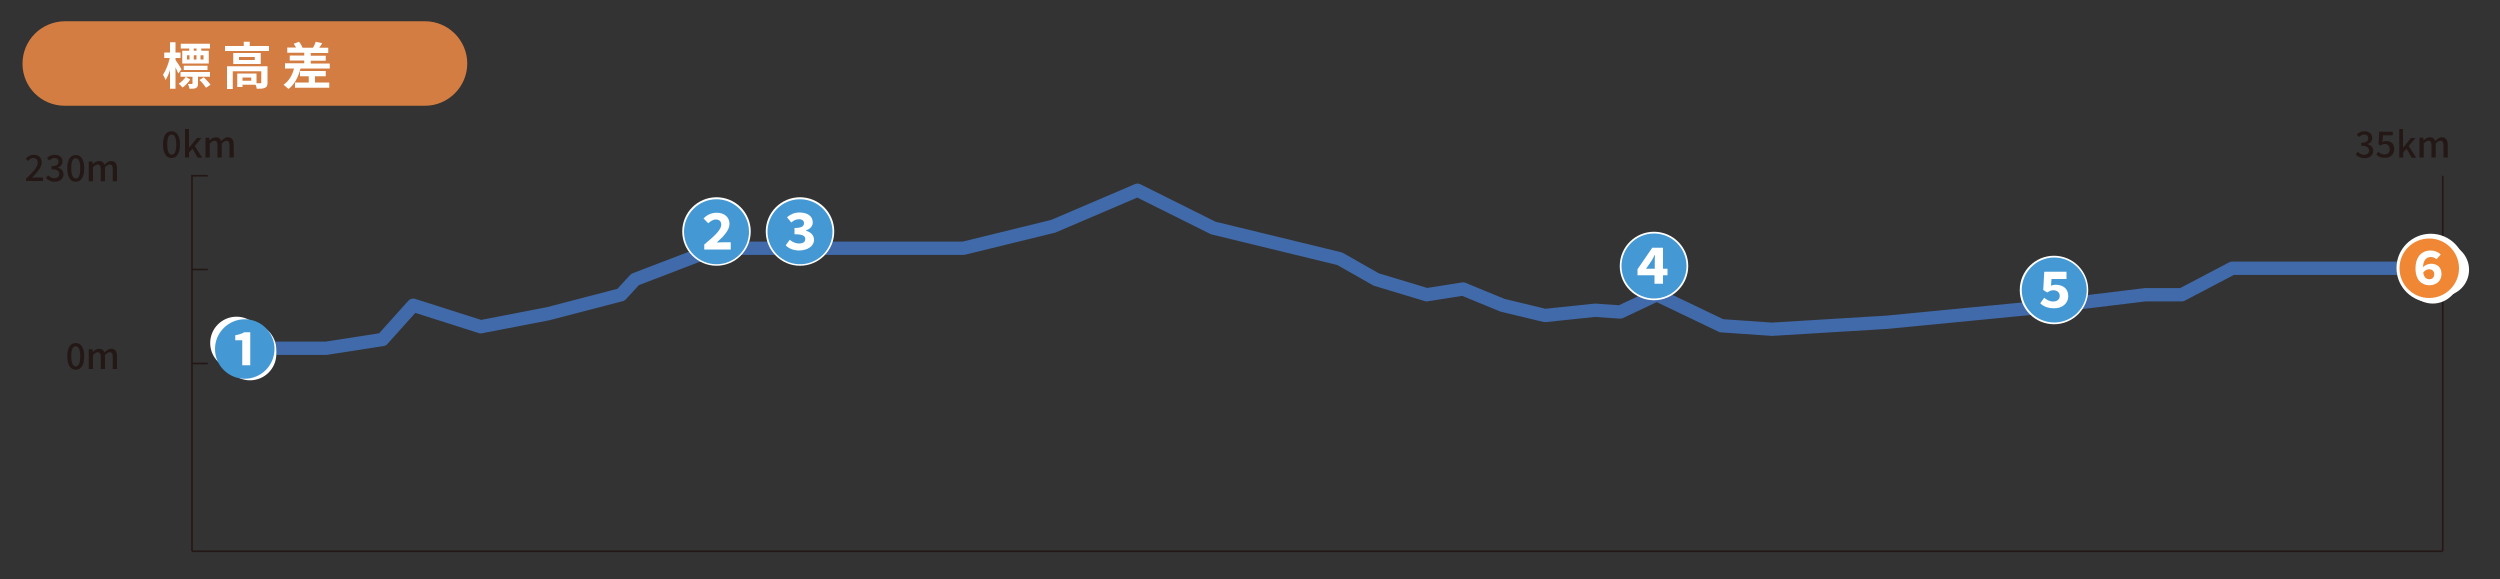 <?xml version="1.0" encoding="utf-8"?>
<!-- Generator: Adobe Illustrator 24.3.0, SVG Export Plug-In . SVG Version: 6.00 Build 0)  -->
<svg version="1.1" id="レイヤー_1" xmlns="http://www.w3.org/2000/svg" xmlns:xlink="http://www.w3.org/1999/xlink" x="0px"
	 y="0px" viewBox="0 0 1000 231.6" style="enable-background:new 0 0 1000 231.6;" xml:space="preserve">
<rect x="0" y="0" width="1000" height="231.6" fill="#333333" stroke="none"/>
<style type="text/css">
	.st0{fill:none;stroke:#416AAA;stroke-width:5.322;stroke-linecap:round;stroke-linejoin:round;stroke-miterlimit:10;}
	.st1{fill:none;stroke:#231815;stroke-width:0.672;stroke-miterlimit:10;}
	.st2{fill:#D47D42;}
	.st3{fill:#FFFFFF;}
	.st4{fill:#231815;}
	.st5{fill:#FFFFFF;stroke:#FFFFFF;stroke-width:4.647;stroke-linecap:round;stroke-linejoin:round;stroke-miterlimit:10;}
	.st6{fill:#4499D4;}
	.st7{fill:#EF8734;}
</style>
<g>
	<polyline class="st0" points="94.6,139.3 130.5,139.3 153,135.8 165.3,122.1 192.3,130.7 219.2,125.5 248.4,117.9 254,111.8 
		286.6,99.3 322.5,99.3 364.1,99.3 385.4,99.3 421.3,90.5 455,76.1 485.3,91.2 535.9,103.5 550.5,111.8 570.7,117.9 585.2,115.6 
		601,122.1 618,126.2 638,124.1 648.1,124.8 662.7,117.9 688.6,130.3 708.8,131.7 754.8,128.9 817.7,122.8 858.1,117.9 872.7,117.9 
		892.9,107.3 977.1,107.3 	"/>
	<line class="st1" x1="977.1" y1="220.5" x2="977.1" y2="70.3"/>
	<path class="st2" d="M25.9,42.3H170c9.3,0,16.9-7.6,16.9-16.9v0c0-9.3-7.6-16.9-16.9-16.9H25.9C16.5,8.6,9,16.1,9,25.5v0
		C9,34.8,16.5,42.3,25.9,42.3z"/>
	<g>
		<path class="st3" d="M71.3,29.4c-0.3-0.6-0.7-1.6-1.1-2.5v8.6H68V28c-0.5,1.6-1.1,3-1.8,4c-0.2-0.7-0.7-1.6-1-2.1
			c1.1-1.6,2.2-4.4,2.7-6.7h-2.2v-2.2H68v-4.1h2.2v4.1h2v2.2h-2V24c0.6,0.8,2.1,3.1,2.4,3.7L71.3,29.4z M76.1,31.8
			c-0.8,1.2-2,2.5-3.1,3.2c-0.3-0.4-1-1.1-1.5-1.5c1-0.7,2.2-1.8,2.8-2.8L76.1,31.8z M79.2,30.7v2.7c0,0.9-0.2,1.5-0.8,1.8
			c-0.6,0.3-1.4,0.3-2.6,0.3c-0.1-0.6-0.4-1.4-0.6-1.9c0.6,0,1.3,0,1.5,0c0.2,0,0.3-0.1,0.3-0.2v-2.7h-4.8v-1.9H84v1.9H79.2z
			 M75.6,19.4h-3.3v-1.9H84v1.9h-3.5v0.9h3v5.1H72.9v-5.1h2.8V19.4z M73.5,28v-1.7H83V28H73.5z M74.8,23.8h1v-1.7h-1V23.8z
			 M77.5,22.1v1.7h1.1v-1.7H77.5z M78.6,19.4h-1.1v0.9h1.1V19.4z M81.5,30.9c0.9,0.9,2.1,2.1,2.7,3l-1.8,1.2
			c-0.5-0.8-1.6-2.2-2.6-3.1L81.5,30.9z M81.4,22.1h-1.2v1.7h1.2V22.1z"/>
		<path class="st3" d="M107.6,18.4v2H90v-2h7.5v-1.7h2.4v1.7H107.6z M107,33c0,1.1-0.2,1.8-1,2.1c-0.7,0.4-1.8,0.4-3.3,0.4
			c-0.1-0.5-0.2-1.1-0.5-1.6H97v0.9h-2.1v-5.4h7.7v3.9c0.7,0,1.3,0,1.5,0c0.3,0,0.4-0.1,0.4-0.3v-4.5H93.1v7.1h-2.3v-9.1H107V33z
			 M104.3,21.2v4.4h-11v-4.4H104.3z M101.9,22.8h-6.3V24h6.3V22.8z M100.5,31H97v1.3h3.5V31z"/>
		<path class="st3" d="M131.9,25.3v2.1h-11.7c-0.9,3.6-2.5,6.4-4.8,8.2c-0.4-0.4-1.5-1.3-2-1.7c2.1-1.4,3.5-3.7,4.2-6.5H114v-2.1
			h7.7v-1.1h-5.8v-2h5.8v-1.1h-6.8v-2.1h3.5c-0.3-0.5-0.6-1.1-0.9-1.5l2.1-0.8c0.6,0.7,1.1,1.6,1.4,2.3l-0.1,0.1h4.3
			c0.4-0.7,0.9-1.7,1.1-2.4l2.6,0.6c-0.4,0.6-0.8,1.2-1.2,1.8h3.6v2.1h-7v1.1h6v2h-6v1.1H131.9z M126,33h5.7v2.1H118V33h5.5v-2.5
			H120v-2.1h10.3v2.1H126V33z"/>
	</g>
	<polyline class="st1" points="83.1,145.4 76.8,145.4 76.8,70.3 83.1,70.3 	"/>
	<g>
		<path class="st4" d="M10.4,71.5c3-2.9,4.7-4.7,4.7-6.4c0-1.1-0.6-1.9-1.8-1.9c-0.8,0-1.5,0.5-2.1,1.2l-0.9-0.9
			c0.9-1,1.8-1.6,3.2-1.6c1.9,0,3.2,1.2,3.2,3.1c0,1.9-1.7,3.8-3.9,6.1c0.5-0.1,1.2-0.1,1.7-0.1h2.7v1.4h-6.8V71.5z"/>
		<path class="st4" d="M18.4,71.2l0.8-1.1c0.6,0.6,1.4,1.2,2.5,1.2c1.2,0,2-0.6,2-1.7c0-1.1-0.7-1.9-3.1-1.9v-1.2
			c2.1,0,2.8-0.8,2.8-1.8c0-0.9-0.6-1.5-1.6-1.5c-0.8,0-1.5,0.4-2.1,1l-0.9-1c0.8-0.8,1.8-1.3,3-1.3c1.9,0,3.2,1,3.2,2.7
			c0,1.2-0.7,2-1.8,2.4v0.1c1.2,0.3,2.2,1.2,2.2,2.6c0,1.9-1.6,3-3.5,3C20.2,72.7,19.1,72,18.4,71.2z"/>
		<path class="st4" d="M26.9,67.3c0-3.5,1.3-5.3,3.4-5.3c2.1,0,3.4,1.9,3.4,5.3c0,3.5-1.3,5.4-3.4,5.4
			C28.2,72.7,26.9,70.8,26.9,67.3z M32.1,67.3c0-3-0.8-4-1.8-4c-1.1,0-1.8,1-1.8,4c0,3,0.8,4.1,1.8,4.1
			C31.4,71.4,32.1,70.3,32.1,67.3z"/>
		<path class="st4" d="M35.7,64.6H37l0.1,1.1h0c0.7-0.7,1.5-1.3,2.5-1.3c1.2,0,1.8,0.5,2.2,1.5c0.8-0.8,1.6-1.5,2.6-1.5
			c1.7,0,2.4,1.1,2.4,3.1v5h-1.7v-4.8c0-1.4-0.4-1.9-1.3-1.9c-0.5,0-1.1,0.4-1.8,1.1v5.6h-1.7v-4.8c0-1.4-0.4-1.9-1.3-1.9
			c-0.5,0-1.1,0.4-1.8,1.1v5.6h-1.7V64.6z"/>
	</g>
	<g>
		<path class="st4" d="M942.3,61.8l0.8-1.1c0.6,0.6,1.4,1.2,2.5,1.2c1.2,0,2-0.6,2-1.7c0-1.1-0.8-1.9-3.1-1.9v-1.2
			c2.1,0,2.8-0.8,2.8-1.8c0-0.9-0.6-1.5-1.6-1.5c-0.8,0-1.5,0.4-2.1,1l-0.9-1c0.8-0.8,1.8-1.3,3-1.3c1.9,0,3.2,1,3.2,2.7
			c0,1.2-0.7,2-1.8,2.4v0.1c1.2,0.3,2.2,1.2,2.2,2.6c0,1.9-1.6,3-3.5,3C944.1,63.2,943,62.6,942.3,61.8z"/>
		<path class="st4" d="M950.5,61.8l0.8-1.1c0.6,0.6,1.4,1.1,2.5,1.1c1.2,0,2.1-0.8,2.1-2.1s-0.8-2.1-2-2.1c-0.7,0-1.1,0.2-1.7,0.6
			l-0.8-0.5l0.3-5h5.4v1.4h-3.9l-0.2,2.7c0.5-0.2,0.9-0.4,1.5-0.4c1.8,0,3.2,1,3.2,3.2c0,2.3-1.7,3.5-3.6,3.5
			C952.3,63.2,951.3,62.6,950.5,61.8z"/>
		<path class="st4" d="M959.6,51.6h1.6V59h0.1l3.1-3.8h1.8l-2.7,3.2l3,4.7h-1.8l-2.1-3.6l-1.3,1.5V63h-1.6V51.6z"/>
		<path class="st4" d="M967.9,55.1h1.4l0.1,1.1h0c0.7-0.7,1.5-1.3,2.5-1.3c1.2,0,1.8,0.5,2.2,1.5c0.8-0.8,1.6-1.5,2.6-1.5
			c1.7,0,2.4,1.1,2.4,3.1v5h-1.7v-4.8c0-1.4-0.4-1.9-1.3-1.9c-0.5,0-1.1,0.4-1.8,1.1V63h-1.7v-4.8c0-1.4-0.4-1.9-1.3-1.9
			c-0.5,0-1.1,0.4-1.8,1.1V63h-1.7V55.1z"/>
	</g>
	<g>
		<path class="st4" d="M65.2,57.8c0-3.5,1.3-5.3,3.4-5.3c2.1,0,3.4,1.9,3.4,5.3c0,3.5-1.3,5.4-3.4,5.4
			C66.5,63.2,65.2,61.3,65.2,57.8z M70.5,57.8c0-3-0.8-4-1.8-4c-1.1,0-1.8,1-1.8,4c0,3,0.8,4.1,1.8,4.1
			C69.7,61.9,70.5,60.8,70.5,57.8z"/>
		<path class="st4" d="M74,51.6h1.6V59h0.1l3.1-3.8h1.8l-2.7,3.2l3,4.7h-1.8l-2.1-3.6L75.6,61V63H74V51.6z"/>
		<path class="st4" d="M82.3,55.1h1.4l0.1,1.1h0c0.7-0.7,1.5-1.3,2.5-1.3c1.2,0,1.8,0.5,2.2,1.5c0.8-0.8,1.6-1.5,2.6-1.5
			c1.7,0,2.4,1.1,2.4,3.1v5h-1.7v-4.8c0-1.4-0.4-1.9-1.3-1.9c-0.5,0-1.1,0.4-1.8,1.1V63H87v-4.8c0-1.4-0.4-1.9-1.3-1.9
			c-0.5,0-1.1,0.4-1.8,1.1V63h-1.7V55.1z"/>
	</g>
	<g>
		<path class="st4" d="M26.9,142.5c0-3.5,1.3-5.3,3.4-5.3c2.1,0,3.4,1.9,3.4,5.3c0,3.5-1.3,5.4-3.4,5.4
			C28.2,147.9,26.9,145.9,26.9,142.5z M32.1,142.5c0-3-0.8-4-1.8-4c-1.1,0-1.8,1-1.8,4c0,3,0.8,4.1,1.8,4.1
			C31.4,146.5,32.1,145.4,32.1,142.5z"/>
		<path class="st4" d="M35.7,139.7H37l0.1,1.1h0c0.7-0.7,1.5-1.3,2.5-1.3c1.2,0,1.8,0.5,2.2,1.5c0.8-0.8,1.6-1.5,2.6-1.5
			c1.7,0,2.4,1.1,2.4,3.1v5h-1.7v-4.8c0-1.4-0.4-1.9-1.3-1.9c-0.5,0-1.1,0.4-1.8,1.1v5.6h-1.7v-4.8c0-1.4-0.4-1.9-1.3-1.9
			c-0.5,0-1.1,0.4-1.8,1.1v5.6h-1.7V139.7z"/>
	</g>
	<line class="st1" x1="76.8" y1="220.5" x2="76.8" y2="145.4"/>
	<line class="st1" x1="83.1" y1="107.8" x2="76.8" y2="107.8"/>
	<line class="st1" x1="977.1" y1="220.5" x2="76.8" y2="220.5"/>
	<circle class="st5" cx="94.6" cy="137.2" r="8.2"/>
	<circle class="st5" cx="977.1" cy="107.9" r="8.2"/>
	<circle class="st5" cx="100" cy="139.9" r="8.2"/>
	<circle class="st5" cx="973.1" cy="109.2" r="8.2"/>
	<circle class="st5" cx="100" cy="141.6" r="8.2"/>
	<circle class="st5" cx="973.1" cy="110.9" r="8.2"/>
	<g>
		<g>
			<path class="st6" d="M86,139.6c0-6.6,5.4-11.9,11.9-11.9c6.6,0,11.9,5.4,11.9,11.9c0,6.6-5.4,11.9-11.9,11.9
				C91.4,151.5,86,146.2,86,139.6z M100.1,146.1v-13.2h-2.4c-1,0.6-2,0.9-3.6,1.2v2h2.8v10H100.1z"/>
		</g>
	</g>
	<circle class="st3" cx="286.6" cy="92.6" r="13.7"/>
	<g>
		<g>
			<path class="st6" d="M273.6,92.7c0-7.1,5.8-13,13-13c7.1,0,13,5.8,13,13c0,7.2-5.9,13-13,13C279.5,105.7,273.6,99.8,273.6,92.7z
				 M292.3,99.8v-2.9h-2.9c-0.8,0-2,0.1-2.7,0.1c2.6-2.3,5.1-4.9,5.1-7.4c0-2.7-2-4.5-5.1-4.5c-2,0-3.8,0.7-5.3,2.3l1.9,1.9
				c0.8-0.7,1.8-1.5,3-1.5c1.4,0,2.2,0.7,2.2,2.1c0,2-2.7,4.5-6.8,7.9v2H292.3z"/>
		</g>
	</g>
	<circle class="st3" cx="320" cy="92.6" r="13.7"/>
	<g>
		<g>
			<path class="st6" d="M307,92.7c0-7.1,5.8-13,13-13c7.1,0,13,5.8,13,13c0,7.2-5.9,13-13,13C312.9,105.7,307,99.8,307,92.7z
				 M325.6,95.9c0-1.9-1.4-3.1-3.2-3.6v-0.1c1.7-0.7,2.7-1.7,2.7-3.2c0-2.6-2.1-4-5.4-4c-1.9,0-3.5,0.7-4.9,1.9l1.7,2.1
				c1-0.9,2-1.3,3.1-1.3c1.3,0,2,0.6,2,1.6c0,1.2-1,1.9-3.8,1.9v2.5c3.5,0,4.3,0.7,4.3,2c0,1.1-1,1.7-2.4,1.7
				c-1.6,0-2.9-0.7-3.8-1.5l-1.6,2.2c1.1,1.3,3.1,2.1,5.5,2.1C322.9,100.1,325.6,98.6,325.6,95.9z"/>
		</g>
	</g>
	<circle class="st3" cx="661.6" cy="106.4" r="13.7"/>
	<g>
		<g>
			<path class="st6" d="M648.6,106.4c0-7.1,5.8-13,13-13c7.1,0,13,5.8,13,13c0,7.2-5.9,13-13,13
				C654.5,119.4,648.6,113.6,648.6,106.4z M665.2,113.5v-3.4h1.8v-2.6h-1.8v-8.4h-4.3l-5.9,8.6v2.4h6.8v3.4H665.2z M660.7,104.2
				c0.1-0.2,1.1-2,1.2-2.2h0.1c-0.1,1-0.1,2.3-0.1,3.2v2.3h-3.5L660.7,104.2z"/>
		</g>
	</g>
	<circle class="st3" cx="821.6" cy="116" r="13.7"/>
	<g>
		<g>
			<path class="st6" d="M808.7,116c0-7.1,5.8-13,13-13c7.1,0,13,5.8,13,13c0,7.2-5.9,13-13,13C814.5,129,808.7,123.2,808.7,116z
				 M827.3,118.4c0-3.1-2.3-4.5-5-4.5c-0.7,0-1.3,0.1-1.9,0.4l0.2-2.7h6v-2.9h-8.9l-0.4,7.3l1.6,1c0.9-0.6,1.5-0.9,2.5-0.9
				c1.4,0,2.5,0.9,2.5,2.2c0,1.4-1,2.3-2.6,2.3c-1.5,0-2.7-0.7-3.6-1.5l-1.6,2.2c1.2,1.2,2.9,2,5.5,2
				C824.6,123.4,827.3,121.6,827.3,118.4z"/>
		</g>
	</g>
	<circle class="st3" cx="972.3" cy="107.2" r="13.7"/>
	<g>
		<g>
			<path class="st7" d="M959.8,107.3c0-6.6,5.3-11.9,11.9-11.9c6.6,0,11.9,5.4,11.9,11.9c0,6.6-5.4,11.9-11.9,11.9
				C965.1,119.2,959.8,113.9,959.8,107.3z M976.6,109.6c0-2.8-1.8-4.1-4.2-4.1c-1.1,0-2.4,0.5-3.2,1.4c0.1-3,1.5-4.1,3.1-4.1
				c0.9,0,1.8,0.4,2.3,0.9l1.7-1.9c-0.9-0.9-2.3-1.6-4.2-1.6c-3.1,0-5.9,2.2-5.9,7.2c0,4.7,2.6,6.7,5.5,6.7
				C974.4,114.1,976.6,112.5,976.6,109.6z M969.3,109c0.7-0.9,1.5-1.3,2.3-1.3c1.2,0,2.1,0.7,2.1,2c0,1.3-0.9,2-1.9,2
				C970.6,111.7,969.6,111.1,969.3,109z"/>
		</g>
	</g>
</g>
</svg>
